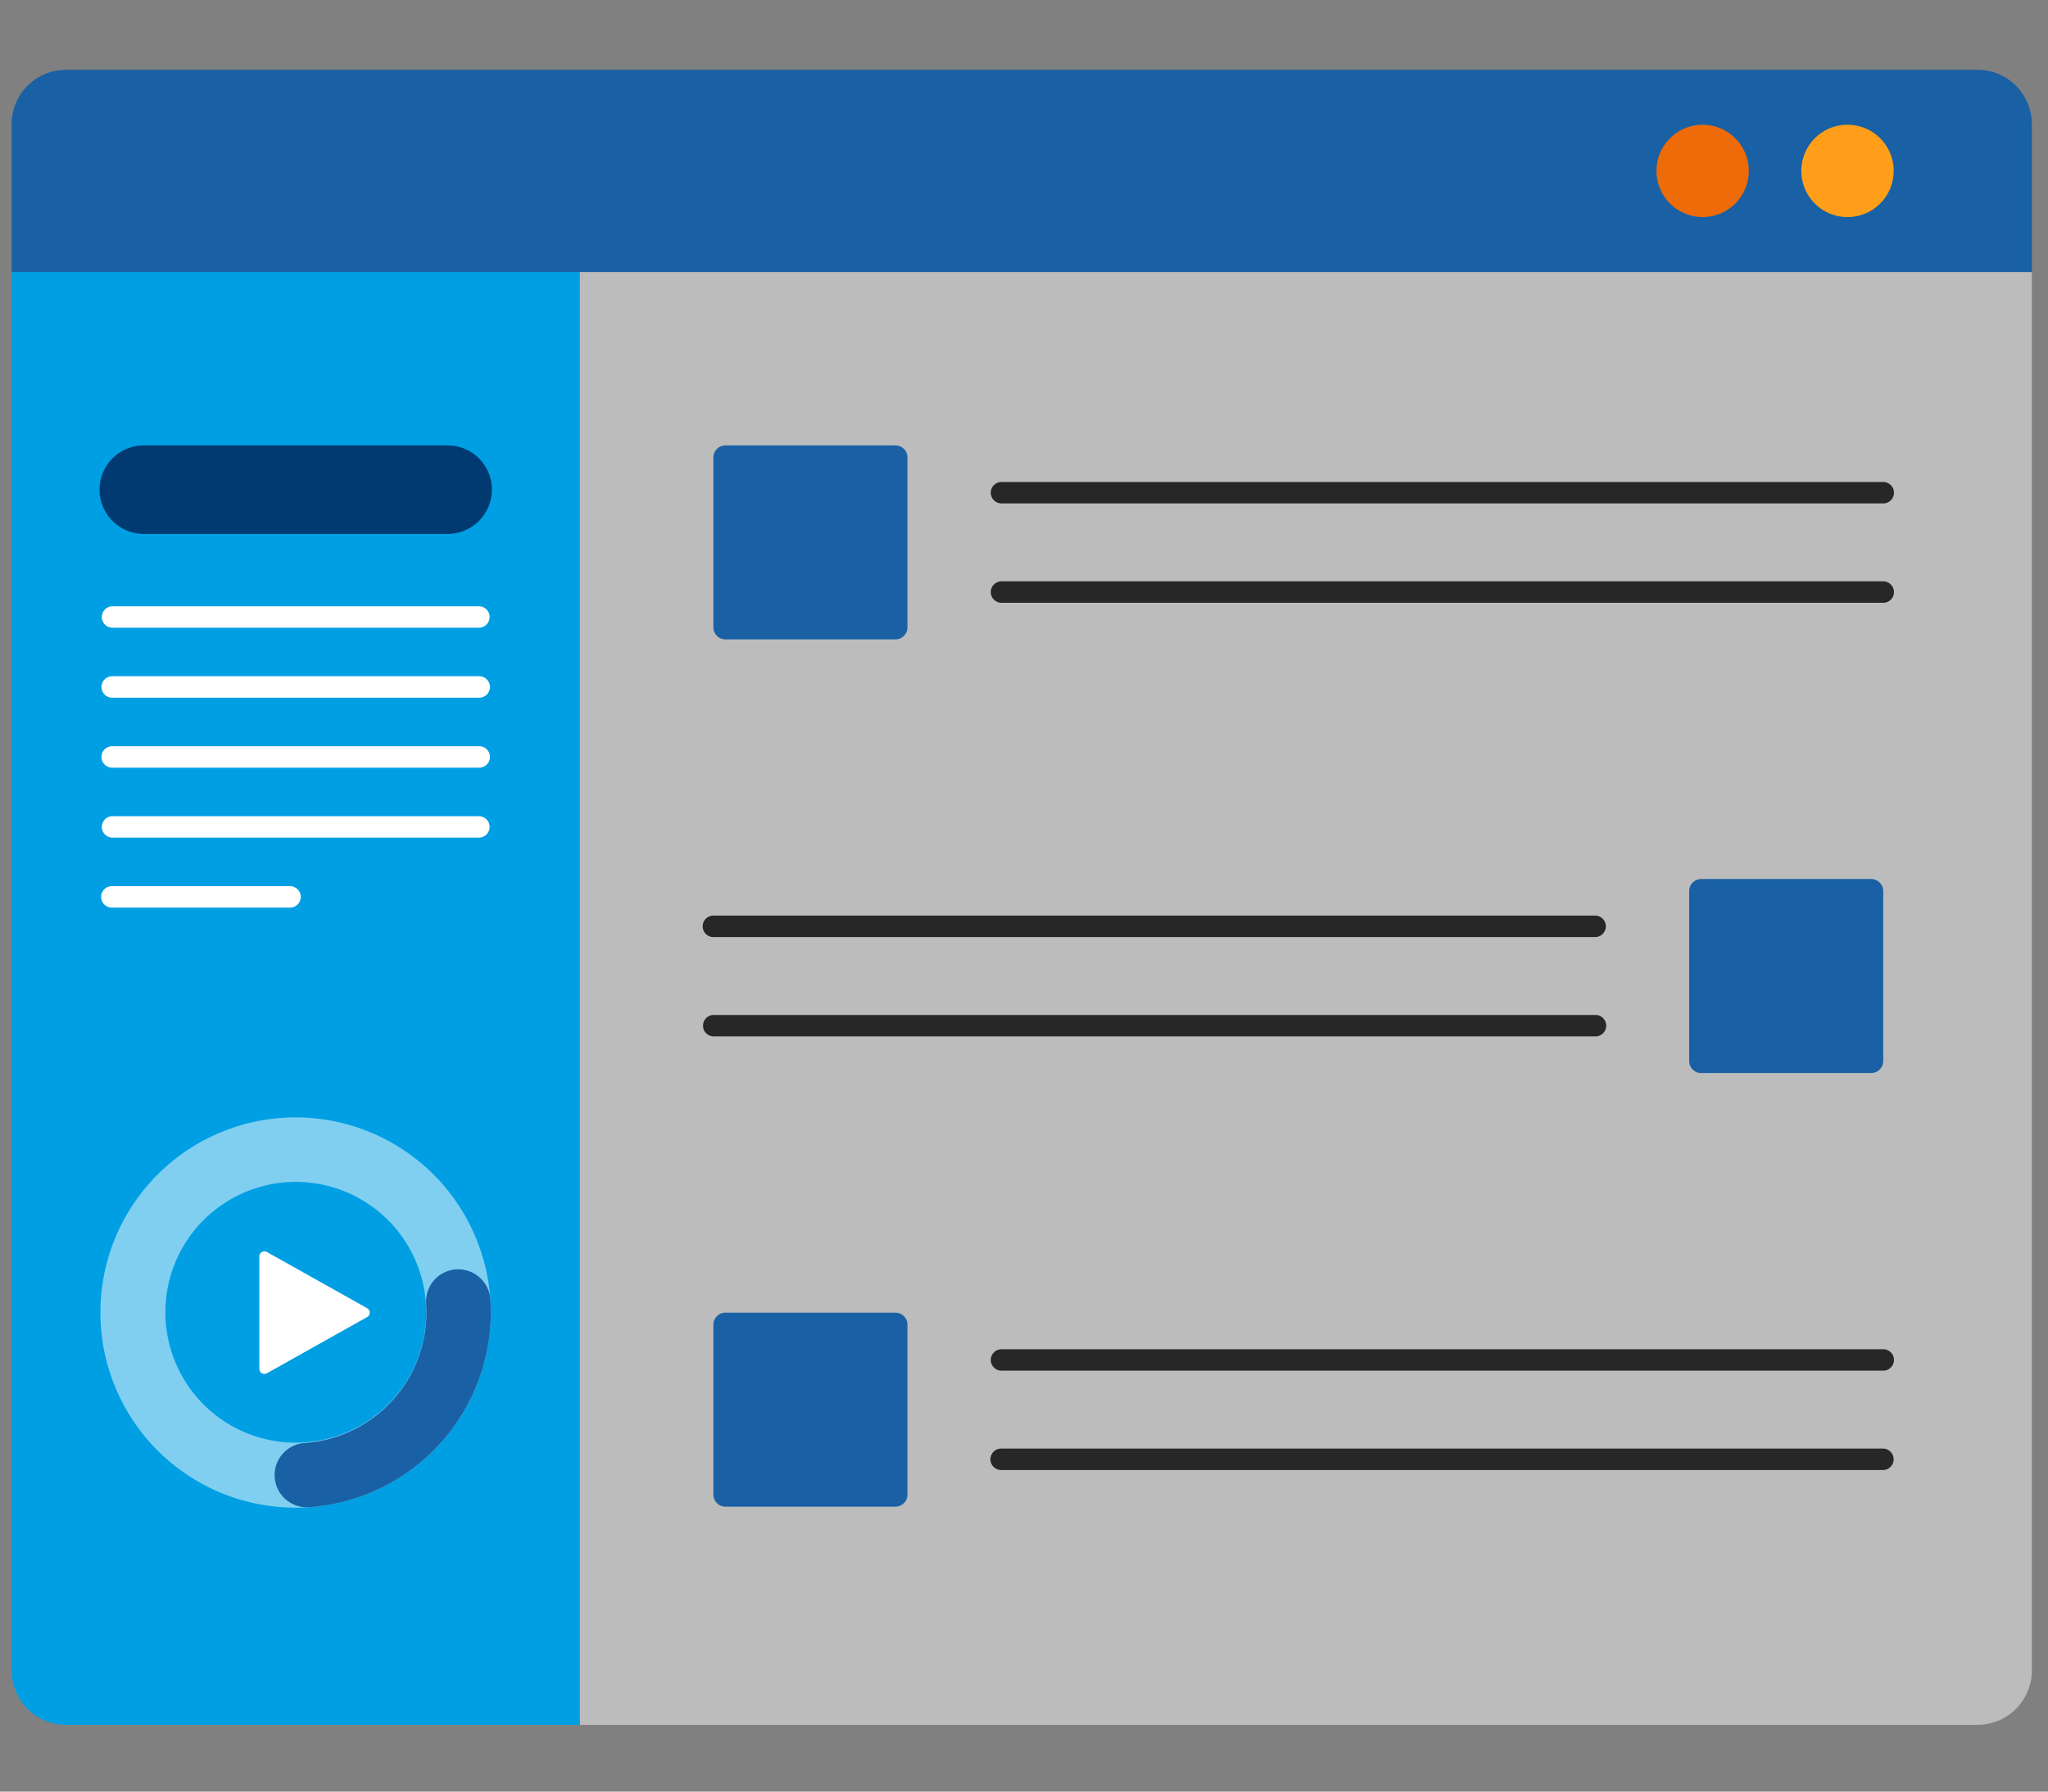 <svg xmlns="http://www.w3.org/2000/svg" xmlns:xlink="http://www.w3.org/1999/xlink" width="176" height="154" viewBox="0 0 176 154"><rect x="0" y="0" width="176" height="154" fill="#808080" stroke="none"/><defs><clipPath id="clip-path"><rect id="Rectangle_561" data-name="Rectangle 561" width="176" height="154" transform="translate(141 4888)" fill="none" stroke="#707070" stroke-width="1"></rect></clipPath></defs><g id="Mask_Group_51" data-name="Mask Group 51" transform="translate(-141 -4888)" clip-path="url(#clip-path)"><g id="Group_654" data-name="Group 654" transform="translate(4.613 -18.213)"><path id="Path_609" data-name="Path 609" d="M173.611,17.383V137.592a4.669,4.669,0,0,1-4.673,4.669H48.828L40.989,10.573Z" transform="translate(137.387 4912.213)" fill="#e5e5e5" opacity="0.6"></path><path id="Path_610" data-name="Path 610" d="M48.83,17.381V142.263H4.675A4.673,4.673,0,0,1,0,137.592V17.381L21.286,8.632Z" transform="translate(137.387 4912.213)" fill="#009fe3"></path><path id="Path_611" data-name="Path 611" d="M173.613,4.671v12.71H0V4.671c0-.15.008-.3.02-.445a4.823,4.823,0,0,1,.11-.645c.012-.063.031-.126.047-.189C.2,3.3.224,3.235.248,3.172a1.867,1.867,0,0,1,.083-.225,4.7,4.7,0,0,1,.291-.6c.051-.09.1-.177.157-.259s.106-.154.165-.229c.036-.047.067-.09.1-.133a3.954,3.954,0,0,1,.35-.378,1.805,1.805,0,0,1,.134-.13,4.446,4.446,0,0,1,.72-.539C2.3.649,2.345.622,2.4.594A3.842,3.842,0,0,1,2.869.362c.047-.02.1-.039.149-.059.087-.035.177-.067.268-.094s.2-.059.3-.083.177-.039.259-.051a.982.982,0,0,1,.115-.02A.465.465,0,0,1,4.037.047,1.918,1.918,0,0,1,4.285.02a.108.108,0,0,1,.051,0A3.205,3.205,0,0,1,4.675,0H168.938a4.672,4.672,0,0,1,4.675,4.671" transform="translate(137.387 4912.213)" fill="#1960a5"></path><path id="Path_612" data-name="Path 612" d="M149.288,8.691a3.968,3.968,0,1,1-3.968-3.969,3.968,3.968,0,0,1,3.968,3.969" transform="translate(137.387 4912.213)" fill="#ed6b09"></path><path id="Path_613" data-name="Path 613" d="M161.738,8.691a3.969,3.969,0,1,1-3.969-3.969,3.968,3.968,0,0,1,3.969,3.969" transform="translate(137.387 4912.213)" fill="#ff9f19"></path><path id="Path_614" data-name="Path 614" d="M75.946,48.961h-14.6a1.039,1.039,0,0,1-1.039-1.038v-14.6a1.039,1.039,0,0,1,1.039-1.038h14.6a1.038,1.038,0,0,1,1.038,1.038v14.6a1.038,1.038,0,0,1-1.038,1.038" transform="translate(137.387 4912.213)" fill="#1960a5"></path><path id="Path_615" data-name="Path 615" d="M160.842,37.274H85.067a.921.921,0,1,1,0-1.843h75.775a.921.921,0,0,1,0,1.843" transform="translate(137.387 4912.213)" fill="#272727"></path><path id="Path_616" data-name="Path 616" d="M160.842,45.813H85.067a.921.921,0,1,1,0-1.842h75.775a.921.921,0,1,1,0,1.842" transform="translate(137.387 4912.213)" fill="#272727"></path><path id="Path_617" data-name="Path 617" d="M145.2,86.234h14.6a1.038,1.038,0,0,0,1.038-1.038v-14.6a1.038,1.038,0,0,0-1.038-1.038H145.2a1.038,1.038,0,0,0-1.038,1.038V85.2a1.038,1.038,0,0,0,1.038,1.038" transform="translate(137.387 4912.213)" fill="#1960a5"></path><path id="Path_618" data-name="Path 618" d="M136.081,74.547H60.306a.921.921,0,0,1,0-1.843h75.775a.921.921,0,1,1,0,1.843" transform="translate(137.387 4912.213)" fill="#272727"></path><path id="Path_619" data-name="Path 619" d="M136.081,83.086H60.306a.922.922,0,0,1,0-1.843h75.775a.922.922,0,1,1,0,1.843" transform="translate(137.387 4912.213)" fill="#272727"></path><path id="Path_620" data-name="Path 620" d="M75.946,123.507h-14.6a1.039,1.039,0,0,1-1.039-1.038v-14.6a1.039,1.039,0,0,1,1.039-1.038h14.6a1.038,1.038,0,0,1,1.038,1.038v14.6a1.038,1.038,0,0,1-1.038,1.038" transform="translate(137.387 4912.213)" fill="#1960a5"></path><path id="Path_621" data-name="Path 621" d="M160.842,111.819H85.067a.921.921,0,1,1,0-1.842h75.775a.921.921,0,1,1,0,1.842" transform="translate(137.387 4912.213)" fill="#272727"></path><path id="Path_622" data-name="Path 622" d="M160.842,120.359H85.067a.922.922,0,1,1,0-1.843h75.775a.922.922,0,0,1,0,1.843" transform="translate(137.387 4912.213)" fill="#272727"></path><path id="Path_623" data-name="Path 623" d="M24.4,123.593a16.772,16.772,0,1,1,1.159-.04c-.389.026-.776.04-1.159.04m.028-28q-.391,0-.785.027a11.208,11.208,0,1,0,.785-.027" transform="translate(137.387 4912.213)" fill="#fff" opacity="0.5"></path><path id="Path_624" data-name="Path 624" d="M25.368,123.559a2.764,2.764,0,0,1-.186-5.522A11.247,11.247,0,0,0,35.621,106.06a2.764,2.764,0,0,1,5.516-.378,16.782,16.782,0,0,1-15.577,17.87c-.064,0-.128.007-.192.007" transform="translate(137.387 4912.213)" fill="#1960a5"></path><path id="Path_625" data-name="Path 625" d="M21.286,106.829V102a.438.438,0,0,1,.651-.382l4.322,2.424,4.292,2.407a.436.436,0,0,1,0,.762l-4.292,2.407-4.322,2.424a.438.438,0,0,1-.651-.382Z" transform="translate(137.387 4912.213)" fill="#fff"></path><path id="Path_626" data-name="Path 626" d="M37.465,39.894H11.36a3.805,3.805,0,0,1,0-7.61H37.465a3.805,3.805,0,1,1,0,7.61" transform="translate(137.387 4912.213)" fill="#003a70"></path><path id="Path_627" data-name="Path 627" d="M40.183,47.957H8.643a.922.922,0,0,1,0-1.843h31.54a.922.922,0,0,1,0,1.843" transform="translate(137.387 4912.213)" fill="#fff"></path><path id="Path_628" data-name="Path 628" d="M40.183,53.972H8.643a.921.921,0,0,1,0-1.843h31.54a.921.921,0,0,1,0,1.843" transform="translate(137.387 4912.213)" fill="#fff"></path><path id="Path_629" data-name="Path 629" d="M40.183,59.987H8.643a.921.921,0,0,1,0-1.843h31.54a.921.921,0,0,1,0,1.843" transform="translate(137.387 4912.213)" fill="#fff"></path><path id="Path_630" data-name="Path 630" d="M40.183,66H8.643a.922.922,0,0,1,0-1.843h31.54a.922.922,0,0,1,0,1.843" transform="translate(137.387 4912.213)" fill="#fff"></path><path id="Path_631" data-name="Path 631" d="M23.952,72.016H8.643a.922.922,0,1,1,0-1.843H23.952a.922.922,0,0,1,0,1.843" transform="translate(137.387 4912.213)" fill="#fff"></path></g></g></svg>